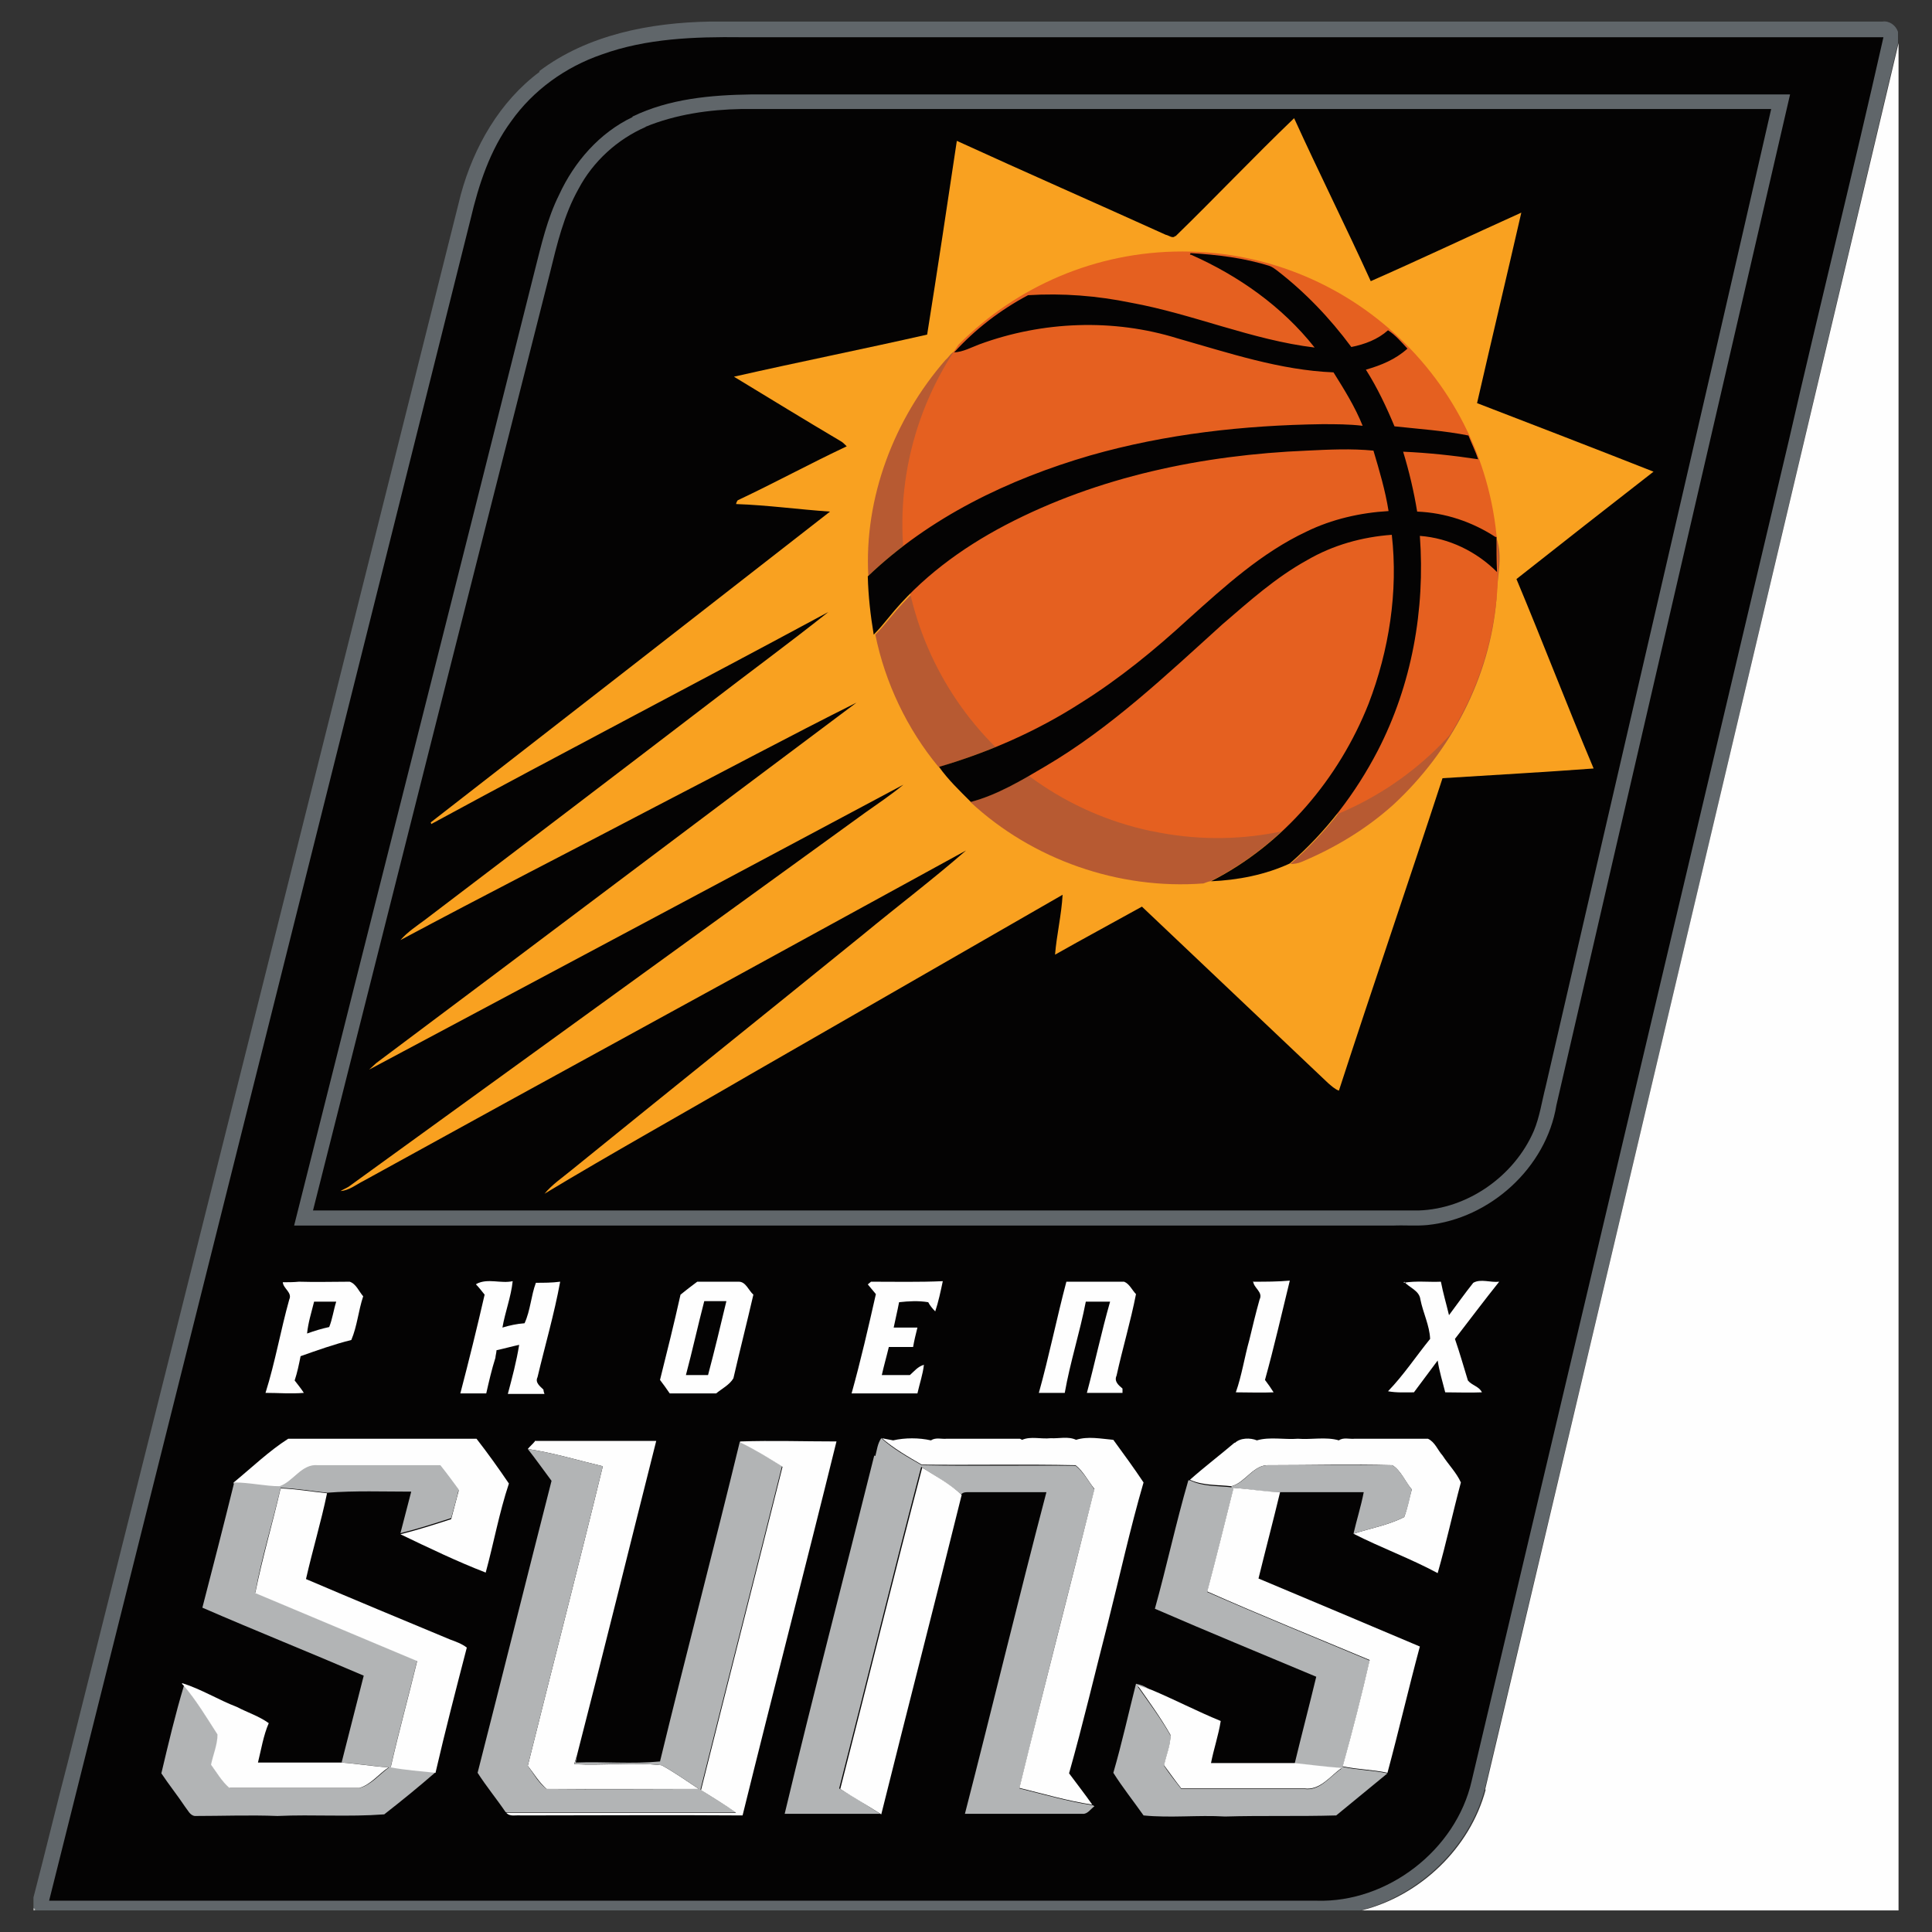 <?xml version="1.0" encoding="utf-8"?>
<!-- Generator: Adobe Illustrator 27.0.0, SVG Export Plug-In . SVG Version: 6.00 Build 0)  -->
<svg version="1.1" id="Layer_1" xmlns="http://www.w3.org/2000/svg" xmlns:xlink="http://www.w3.org/1999/xlink" x="0px" y="0px"
	 viewBox="0 0 358 358" style="enable-background:new 0 0 358 358;" xml:space="preserve">
<rect x="0" y="0" width="358" height="358" fill="#333333" stroke="none"/>
<style type="text/css">
	.st0{fill:#60666A;}
	.st1{fill:#040303;}
	.st2{fill:#FEFEFE;}
	.st3{fill:#F9A120;}
	.st4{fill:#B75A32;}
	.st5{fill:#B2B4B5;}
	.st6{clip-path:url(#SVGID_00000000218528151327591090000004994940459239452039_);}
	.st7{fill:#E56020;}
</style>
<g>
	<path class="st0" d="M99.9,13.2c9-6.8,20.6-9,31.6-9.2c72.4,0,144.9,0,217.3,0c1.3-0.2,2.5,0.7,2.9,1.9V8
		c-25.5,107.9-51,215.8-76.6,323.6c-2.9,10.8-12.2,19.6-23,22.4H6.5v-0.3H6.2v-2.1c2.2-8.4,4.2-16.8,6.4-25.2
		C36.9,229.6,61.1,132.8,85.4,36c2.4-8.8,7.2-17.2,14.6-22.7l0,0L99.9,13.2z"/>
	<path class="st1" d="M111.5,10.1c8.3-3,17.2-3.3,25.9-3.2c70.5,0,141.1,0,211.6,0c-5.6,24.9-11.8,49.7-17.5,74.6
		c-19.6,82.8-39.2,165.7-58.8,248.5c-2.9,12.8-15.6,22.6-28.7,22.2c-78.3,0-156.6,0-234.9,0c26-103.9,52.1-207.7,78.1-311.6
		c1.5-6.4,3.6-12.8,7.5-18.1C98.8,16.7,104.8,12.4,111.5,10.1L111.5,10.1L111.5,10.1z"/>
	<path class="st2" d="M275.2,331.6c25.5-107.9,51-215.8,76.6-323.6v346h-99.5c10.8-2.7,20.1-11.5,23-22.4l0,0H275.2z"/>
	<path class="st0" d="M117.2,21.6c6.8-3.3,14.5-4,22-4.1c64.1,0,128.3,0,192.5,0c-14.4,62.4-28.9,124.8-43.3,187.3
		c-1.9,11.6-12.3,21-23.9,22.2c-2.1,0.2-4.3,0-6.4,0.1c-67.9,0-135.7,0-203.6,0c14.8-59,29.8-118,44.6-177c1.2-4.7,2.3-9.6,4.5-14
		c2.8-6.1,7.5-11.5,13.6-14.4l0,0L117.2,21.6z"/>
	<path class="st1" d="M119.6,23.5c5.6-2.3,11.8-3.2,17.8-3.3c63.6,0,127.2,0,190.8,0c-13.8,60.4-27.9,120.8-41.8,181.2
		c-0.7,2.7-1.1,5.6-2.2,8.2c-3.6,8.3-12.2,14.4-21.3,14.7c-68.3,0-136.6,0-204.9,0c14.6-57.9,29.2-115.8,43.9-173.7
		c1.3-5.3,2.6-10.8,5.3-15.6c2.7-5.1,7.2-9.2,12.5-11.5l0,0L119.6,23.5z"/>
	<path class="st3" d="M217.8,43.8c7.4-7.2,14.5-14.7,22-21.9C244.4,32,249.4,42,254,52.1c9.3-4.1,18.6-8.5,27.9-12.7
		c-2.7,11.8-5.5,23.5-8.2,35.3c10.9,4.2,21.8,8.4,32.7,12.7c-8.5,6.6-16.9,13.2-25.4,19.9c4.9,11.7,9.4,23.5,14.3,35.1
		c-9.3,0.7-18.6,1.2-28,1.8c-6.3,19.3-12.9,38.5-19.2,57.9c-0.8-0.3-1.4-0.9-2-1.4c-11.5-10.9-23-21.8-34.5-32.7
		c-5.4,3-10.8,5.9-16.1,8.9c0.3-3.7,1.2-7.4,1.4-11.1c-19.3,11.1-38.6,22.2-57.9,33.3c-12.7,7.4-25.5,14.5-38.1,22.1
		c1.4-1.7,3.2-2.9,4.9-4.3c18-14.6,36.1-29.1,54.1-43.7c6.3-5.2,12.9-10.2,19.1-15.6c-37.2,20.4-74.4,40.7-111.6,61.2
		c-1.4,0.7-2.7,1.8-4.3,1.9c0.5-0.3,1-0.5,1.5-0.8c31.9-23.1,63.8-46.2,95.7-69.3c2.4-1.7,4.8-3.3,7.1-5.2c-33,17.6-66,35.2-99,52.8
		c0.4-0.4,0.9-0.8,1.3-1.2c29.7-22.2,59.3-44.6,89-66.8c-12.4,6.2-24.7,12.8-37.1,19.2c-15.8,8.3-31.7,16.4-47.4,24.8
		c1.3-1.5,3-2.6,4.6-3.8c17.5-13.3,35-26.6,52.5-40c7.4-5.7,14.9-11.2,22.2-17c-24.5,13.2-49.1,26-73.6,39.3c0,0,0-0.2-0.1-0.3
		c24.7-19.2,49.4-38.4,74-57.6c-5.8-0.4-11.6-1.2-17.4-1.4c0-0.2,0.2-0.6,0.3-0.7c6.8-3.2,13.4-6.8,20.2-10c-0.4-0.4-0.8-0.8-1.2-1
		c-6.6-3.9-13.1-7.9-19.7-11.9c11.9-2.7,23.9-5.1,35.8-7.8c1.9-11.9,3.7-23.9,5.5-35.9c12.9,5.9,25.9,11.6,38.7,17.4
		c0.6,0.1,1.3,0.8,1.8,0.2l0,0V43.8z"/>
	<path class="st4" d="M190.6,54.6c9.1-5.3,19.7-7.7,30.2-7.5c8.8,4,16.9,9.6,22.9,17.2c-11.6-1.4-22.5-6.2-34-8.3
		C203.4,54.8,197,54.3,190.6,54.6L190.6,54.6z"/>
	<path class="st4" d="M236.6,50.1c1.1,0,2.1,0.2,3.1,0.6c6.3,2.5,12.4,5.9,17.5,10.5c-1.9,1.7-4.3,2.6-6.8,3.1
		C246.4,59,241.9,54.2,236.6,50.1L236.6,50.1L236.6,50.1z"/>
	<path class="st4" d="M181.6,63.7c11.7-4.3,24.8-4.8,36.7-1.1c9.5,2.7,19,5.9,28.9,6.3c2,3.2,3.9,6.4,5.4,9.9
		c-2.5-0.2-5-0.3-7.5-0.3c-14.5,0.1-29.1,1.7-43,5.8c-15.1,4.4-29.8,11.5-41.2,22.4c-0.8-14.5,4.8-29.1,14.3-40
		c0.6-0.5,1-1.3,1.7-1.6c1.7-0.1,3.2-0.9,4.7-1.5l0,0V63.7z"/>
	<path class="st4" d="M260.8,64.6L260.8,64.6c4.6,4.7,8.4,10.2,11.2,16.1c-4.5-0.9-9.2-1.2-13.7-1.7c-1.5-3.6-3.2-7.2-5.3-10.5
		C255.8,67.7,258.6,66.6,260.8,64.6L260.8,64.6L260.8,64.6z"/>
	<path class="st4" d="M186.4,97.3c17.2-9,36.6-13,55.9-13.8c4.1-0.2,8.2-0.4,12.3,0c1.1,3.7,2.1,7.4,2.8,11.2
		c-5.3,0.3-10.5,1.5-15.2,3.8c-8.3,3.9-15.2,10.1-21.9,16.2c-6.3,5.7-12.8,11.2-20,15.6c-8.1,5.2-17,9-26.2,11.8h-0.2
		c-5.8-7-9.9-15.6-11.7-24.5c1-1,1.9-2.1,2.8-3.2c5.9-7.2,13.5-12.8,21.6-17.1l0,0H186.4z"/>
	<path class="st4" d="M260,83.7c4.7,0.3,9.3,0.8,13.9,1.4c1.6,4.6,3,9.5,3.1,14.4c-4.3-2.8-9.3-4.5-14.5-4.7
		c-0.6-3.8-1.5-7.5-2.6-11.1l0,0L260,83.7z"/>
	<path class="st4" d="M242.1,103.8c4.8-2.7,10.2-4.3,15.7-4.7c1.2,10.6-0.5,21.4-4.3,31.3c-5.5,13.9-15.7,26.1-29.2,32.9
		c-0.3,0-1,0.3-1.3,0.4c-15.7,1.2-31.7-4.4-43.2-15.1c4.9-1.3,9.4-4,13.8-6.6c12.2-7.1,22.4-16.9,32.8-26.3
		C231.3,111.4,236.3,107,242.1,103.8L242.1,103.8L242.1,103.8z"/>
	<path class="st4" d="M263.1,99.4c5.4,0.5,10.5,2.9,14.3,6.7c0-2.1,0-4.3-0.1-6.4c1.3,3.7,0,7.5,0,11.3
		c-1.2,14.5-8.4,28.2-19.1,38.1c-5,4.5-10.8,8-17,10.6c-0.7,0.3-1.4,0.4-2.1,0.4c6.7-5.8,12.2-13,16.3-20.9
		C261.7,127,264.3,113.1,263.1,99.4L263.1,99.4L263.1,99.4z"/>
	<path class="st2" d="M52.4,237.6c1,0,2,0,3-0.1c3.1,0.1,6.3,0,9.4,0c1.2,0.4,1.7,1.8,2.5,2.7c-0.9,2.7-1.1,5.5-2.2,8.1
		c-3.2,0.8-6.3,1.9-9.4,3c-0.3,1.5-0.6,3-1.1,4.5c0.6,0.8,1.2,1.5,1.7,2.3c-2.4,0.2-4.7,0-7.1,0c1.8-5.7,2.8-11.6,4.4-17.3
		C54.2,239.5,52.5,238.8,52.4,237.6C52.4,237.6,52.4,237.6,52.4,237.6z"/>
	<path class="st2" d="M88.3,237.9c2.1-1.1,4.5,0,6.7-0.5c-0.3,2.9-1.4,5.7-1.9,8.6c1.3-0.4,2.7-0.7,4.1-0.8c1.1-2.4,1.2-5.1,2.1-7.5
		c1.5,0,3,0,4.5-0.2c-1.1,6-2.8,11.8-4.2,17.7c-0.5,1,0.5,1.7,1.1,2.3c0,0.2,0.1,0.6,0.2,0.8c-2.3,0-4.5,0-6.8,0
		c0.8-3,1.6-6,2.1-9.1c-1.4,0.3-2.8,0.7-4.2,1c0,0.4-0.2,1.1-0.2,1.4c-0.7,2.2-1.2,4.4-1.7,6.6c-1.6,0-3.2,0-4.8,0
		c1.6-6.1,3.1-12.2,4.5-18.3c-0.5-0.6-1-1.3-1.6-1.9l0,0L88.3,237.9z"/>
	<path class="st2" d="M126.1,239.9c1-0.8,2-1.6,3.1-2.4c2.6,0,5.1,0,7.7,0c1.3,0,1.8,1.6,2.7,2.4c-1.2,5.2-2.5,10.3-3.7,15.5
		c-0.7,1.2-2.1,1.9-3.2,2.8c-2.9,0-5.7,0-8.6,0c-0.6-0.9-1.2-1.7-1.8-2.5C123.6,250.5,124.9,245.3,126.1,239.9L126.1,239.9
		L126.1,239.9z"/>
	<path class="st2" d="M161.4,237.5c4.4,0,8.9,0.1,13.3-0.1c-0.4,1.9-0.8,3.8-1.4,5.6c-0.5-0.5-1-1.1-1.3-1.7c-1.8-0.3-3.6-0.2-5.4,0
		c-0.3,1.6-0.7,3.2-1,4.7c1.5,0,2.9,0,4.4,0c-0.3,1.2-0.6,2.4-0.8,3.6c-1.5,0-3,0-4.5,0c-0.4,1.7-0.9,3.4-1.3,5.2c1.7,0,3.5,0,5.2,0
		c0.8-0.7,1.5-1.6,2.6-1.9c-0.2,1.8-0.8,3.5-1.2,5.3c-4.1,0-8.1,0-12.2,0c1.7-6.1,3.1-12.2,4.5-18.4c-0.5-0.6-1-1.2-1.5-1.8
		L161.4,237.5L161.4,237.5L161.4,237.5z"/>
	<path class="st2" d="M197.5,237.5c3.6,0,7.2,0,10.8,0c1,0.4,1.5,1.6,2.2,2.3c-1,5.1-2.5,10.1-3.6,15.1c-0.5,1.1,0.4,1.8,1.1,2.4
		c0,0.2,0,0.6,0,0.8c-2.2,0-4.4,0-6.6,0c1.5-5.6,2.7-11.3,4.3-16.9c-1.5,0-3,0-4.5,0c-1.1,5.7-2.9,11.2-3.9,16.9c-1.6,0-3.2,0-4.8,0
		c1.9-6.8,3.3-13.8,5.1-20.6l0,0L197.5,237.5z"/>
	<path class="st2" d="M232.3,237.5c2.2,0,4.5,0,6.7-0.2c-1.5,6.1-2.9,12.3-4.6,18.4c0.6,0.8,1.1,1.5,1.6,2.3c-2.3,0.1-4.6,0-7,0
		c1.1-3.1,1.6-6.5,2.5-9.7c0.6-2.5,1.2-5,1.9-7.5c0.7-1.4-1.1-2.1-1.2-3.4l0,0L232.3,237.5z"/>
	<path class="st2" d="M260.1,237.7c2.3-0.4,4.6-0.1,6.9-0.2c0.4,2.1,1,4.1,1.5,6.2c1.5-2,2.9-4,4.5-6c1.4-0.8,3.2,0,4.8-0.2
		c-2.8,3.5-5.5,7.1-8.2,10.6c0.9,2.6,1.6,5.1,2.4,7.7c0.7,0.9,2.1,1.1,2.6,2.2c-2.3,0.1-4.5,0-6.8,0c-0.5-2-1.1-3.9-1.4-5.9
		c-1.5,2-3,4-4.4,5.9c-1.6,0-3.2,0.1-4.8-0.2c2.9-3,5.2-6.5,7.8-9.7c-0.1-2.5-1.3-4.8-1.8-7.3c-0.2-1.7-2.1-2.2-3-3.3l0,0
		L260.1,237.7z"/>
	<path class="st1" d="M130.5,241.1c1.4,0,2.7,0,4.1,0c-1.1,4.6-2.2,9.2-3.4,13.7c-1.4,0-2.7,0-4.1,0
		C128.3,250.3,129.3,245.7,130.5,241.1L130.5,241.1z"/>
	<path class="st1" d="M58.2,241.2c1.4,0,2.7,0,4.1,0c-0.5,1.6-0.7,3.2-1.3,4.7c-1.4,0.3-2.7,0.7-4.1,1.2
		C57.1,245.1,57.7,243.2,58.2,241.2L58.2,241.2L58.2,241.2z"/>
	<path class="st2" d="M43.3,274.7c3.3-2.7,6.5-5.8,10.1-8.1c11.6,0,23.3,0,34.9,0c2.1,2.7,4.1,5.5,6,8.3c-1.8,5.4-2.8,11-4.3,16.5
		c-5.4-2.1-10.6-4.6-15.8-7.1c3.2-0.8,6.3-1.8,9.4-2.8c0.5-1.8,0.9-3.5,1.4-5.3c-1.1-1.5-2.2-3-3.4-4.5c-7.6,0-15.2,0-22.7,0
		c-3-0.4-4.5,2.9-7.1,3.9c-2.9,0-5.7-0.7-8.5-0.7l0,0L43.3,274.7z"/>
	<path class="st2" d="M99.1,267c7.5,0,15,0,22.5,0c-4.9,19.4-9.7,38.9-14.7,58.3c-0.2,0.5-0.3,1-0.5,1.6c5.4,0.3,10.8-0.4,16.2,0.2
		c2.4,1.3,4.6,2.9,6.9,4.4c-9.4,0-18.8,0-28.2,0c-1.4-1.2-2.4-2.9-3.5-4.3c4.6-18.5,9.4-37,13.9-55.5c-4.6-1.1-9.2-2.5-13.9-3.2
		c0.4-0.5,0.9-0.9,1.3-1.4l0,0V267z"/>
	<path class="st5" d="M137.1,267.1L137.1,267.1c2.7,1.4,5.3,2.9,7.8,4.6c-5,20-10.1,39.9-15.1,59.9c2.1,1.4,4.4,2.7,6.5,4.2
		c-14.2,0-28.4,0-42.6,0c-1.7-2.5-3.6-4.8-5.2-7.3c4.6-18,9.1-36.1,13.7-54.1c-1.5-2-2.9-4-4.4-5.9c4.7,0.7,9.3,2.1,13.9,3.2
		c-4.5,18.5-9.3,37-13.9,55.5c1.1,1.5,2,3.2,3.5,4.3c9.4,0.1,18.8,0,28.2,0c-2.3-1.5-4.5-3.1-6.9-4.4c-5.4-0.6-10.8,0-16.2-0.2
		c0.2-0.5,0.3-1,0.5-1.6c0,0.3-0.2,1-0.2,1.3c5.2-0.2,10.4,0.3,15.6-0.2C127.1,306.6,132.3,286.9,137.1,267.1L137.1,267.1
		L137.1,267.1z"/>
	<path class="st2" d="M137.2,267.1c5.9-0.2,11.8,0,17.8,0c-5.7,23.1-11.7,46.2-17.4,69.3c-13.7-0.1-27.4,0-41.1,0
		c-0.9-0.1-2,0.3-2.7-0.5c14.2,0,28.4,0,42.6,0c-2.1-1.5-4.3-2.8-6.5-4.2c5-20,10.1-39.9,15.1-59.9c-2.5-1.6-5.1-3.2-7.8-4.5l0,0
		V267.1z"/>
	<path class="st5" d="M162.2,269.8c0.3-1.1,0.4-2.3,1.1-3.3c2.2,2,4.9,3.5,7.5,5c9.5,0.2,19,0,28.5,0.1c1.5,1.2,2.4,2.9,3.5,4.4
		c-4.7,18.5-9.4,36.9-13.9,55.4c4.5,1.1,8.9,2.4,13.5,3.1c0.1,0,0.3,0.1,0.4,0.2c-0.7,0.5-1.3,1.5-2.2,1.4c-7.3,0-14.5,0-21.8,0
		c5.1-19.8,9.9-39.8,15.1-59.6c-4.8,0-9.6,0-14.5,0c-0.5,0-0.9,0-1.3,0.4c-2.2-2-4.9-3.4-7.4-5.1c-5.2,19.8-10.1,39.8-15.2,59.6
		c2.6,1.5,5.1,3.1,7.6,4.7c-5.9,0-11.8,0-17.7,0c5.3-22.2,11.1-44.3,16.6-66.4l0,0L162.2,269.8z"/>
	<path class="st2" d="M163.4,266.5c0.5,0.1,1.6,0.3,2.1,0.4c2.2-0.5,4.8-0.5,7,0c0.9-0.6,2-0.2,2.9-0.3c4.5,0,9.1,0,13.6,0l0.4,0.2
		c1.6-0.7,3.5-0.1,5.3-0.3c1.5,0.1,3.2-0.4,4.7,0.3c2.2-0.7,4.6-0.2,6.9,0c1.9,2.6,3.8,5.2,5.6,7.9c-2.5,8.6-4.4,17.3-6.6,26
		c-2.4,9.3-4.6,18.7-7.2,27.9c1.4,1.9,2.9,3.8,4.3,5.8c-4.6-0.7-9-2-13.5-3.1c4.5-18.5,9.3-36.9,13.9-55.4c-1.2-1.5-2-3.2-3.5-4.4
		c-9.5-0.2-19,0-28.5-0.1c-2.6-1.5-5.2-3-7.5-5l0,0L163.4,266.5z"/>
	<path class="st2" d="M228.8,267.4c1-1,2.9-1,4.1-0.5c2.4-0.7,5.1-0.1,7.6-0.3c2.5,0.2,5.2-0.4,7.6,0.3c0.8-0.6,2-0.2,2.9-0.3
		c4.5,0,9.1,0,13.6,0c1.3,0.6,1.8,2.1,2.7,3.1c1.1,1.7,2.6,3.2,3.4,5c-1.5,5.6-2.7,11.2-4.3,16.8c-5-2.7-10.5-4.7-15.6-7.3
		c3.1-1,6.5-1.6,9.4-3.1c0.6-1.6,0.9-3.4,1.4-5.1c-1.2-1.4-2-3.5-3.6-4.5c-7.6-0.2-15.2,0-22.8,0c-2.9-0.2-4.4,3.2-7,3.9
		c-2.6-0.3-5.3-0.1-7.7-1.2c2.7-2.4,5.6-4.6,8.3-6.9l0,0V267.4z"/>
	<path class="st5" d="M51.8,275.4c2.6-0.9,4.1-4.2,7.1-3.9c7.6,0,15.2,0,22.7,0c1.2,1.5,2.3,3,3.4,4.5c-0.4,1.8-0.9,3.5-1.4,5.3
		c-3.1,1-6.2,2-9.4,2.8c0.7-2.6,1.3-5.1,2-7.7c-5.2,0-10.4-0.2-15.6,0.2c-2.9-0.3-5.7-0.8-8.6-0.9c-1.5,6.5-3.5,12.8-4.7,19.4
		c10,4.2,20,8.4,30,12.6c-1.6,6.6-3.4,13.1-4.9,19.7c2.8,0.4,5.5,0.7,8.3,1c-3.1,2.7-6.3,5.3-9.5,7.8c-6.6,0.5-13.2,0-19.8,0.3
		c-5.1-0.2-10.2,0-15.3,0c-0.9-0.1-1.3-1.1-1.8-1.7c-1.4-2.1-3-4.1-4.4-6.2c1.3-5.5,2.6-11,4.2-16.3c2.4,2.8,4.3,6,6.3,9.1
		c0,1.9-0.8,3.8-1.2,5.6c1.1,1.5,2,3.1,3.4,4.3c8,0,16.1,0,24.1,0c2.1-0.6,3.6-2.5,5.4-3.8c-2.9-0.2-5.8-0.7-8.8-0.9
		c1.4-5.4,2.7-10.7,4.1-16.1c-10-4.3-20-8.3-29.9-12.6c2-7.7,4-15.5,5.9-23.2c2.9,0,5.7,0.7,8.5,0.7l0,0L51.8,275.4z"/>
	<path class="st5" d="M228.2,275.4c2.6-0.6,4.1-4.1,7-3.9c7.6,0,15.2,0,22.8,0c1.6,1,2.4,3,3.6,4.5c-0.4,1.7-0.7,3.4-1.4,5.1
		c-2.9,1.5-6.3,2.1-9.4,3.1c0.6-2.6,1.4-5.1,1.9-7.7c-5.2,0-10.3,0-15.5,0c-2.9,0-5.8-0.6-8.6-0.8c-1.6,6.4-3.2,12.9-4.9,19.3
		c10,4.4,20.1,8.5,30.1,12.7c-1.5,6.6-3.2,13.2-5,19.7c2.7,0.6,5.5,0.6,8.3,1.2c-3.2,2.6-6.3,5.2-9.5,7.8c-6.9,0.2-13.7,0-20.6,0.2
		c-5-0.3-10.1,0.3-15.1-0.2c-1.9-2.7-3.9-5.2-5.6-7.9c1.6-5.5,2.8-11,4.2-16.5c1,0.2,2,0.6,2.8,1.3c-0.6-0.2-1.9-0.6-2.5-0.8
		c2.1,3,4.3,5.9,6.1,9.1c0,1.9-0.8,3.7-1.2,5.6c1,1.5,2.1,2.9,3.2,4.3c7.6,0,15.2,0,22.8,0c2.9,0.4,4.7-2.3,6.9-3.8
		c-2.9-0.2-5.8-0.6-8.7-0.9c1.3-5.4,2.7-10.7,4-16.1c-10-4.2-20-8.3-29.9-12.6c2.2-7.9,3.9-15.9,6.2-23.8h0.3c2.4,1.2,5.2,1,7.7,1.3
		l0,0L228.2,275.4z"/>
	<path class="st2" d="M170.8,271.9c2.5,1.6,5.2,3,7.4,5.1c-4.9,19.8-10,39.5-14.9,59.2c-2.5-1.6-5.1-3.1-7.6-4.7
		c5.1-19.9,10-39.8,15.2-59.6l0,0H170.8z"/>
	<path class="st2" d="M52,275.8c2.9,0.1,5.7,0.6,8.6,0.9c-1.1,5.3-2.7,10.6-3.9,15.9c8.9,3.8,17.8,7.5,26.7,11.2
		c1.1,0.4,2.2,0.8,3.1,1.5c-2,7.7-4,15.4-5.8,23.2c-2.8-0.3-5.6-0.5-8.3-1c1.5-6.6,3.3-13.1,4.9-19.7c-10-4.2-20-8.4-30-12.6
		C48.6,288.7,50.5,282.3,52,275.8L52,275.8z"/>
	<path class="st2" d="M228.6,275.7c2.9,0.2,5.7,0.7,8.6,0.8c-1.3,5.4-2.7,10.7-4,16c10,4.2,20,8.4,29.9,12.6
		c-2.1,7.8-3.9,15.6-6,23.4c-2.7-0.6-5.5-0.6-8.3-1.2c1.8-6.5,3.5-13.1,5-19.7c-10-4.2-20.2-8.3-30.1-12.7
		c1.7-6.4,3.3-12.9,4.9-19.3l0,0V275.7z"/>
	<path class="st2" d="M33.8,311.9c3.5,1.1,6.7,3.1,10.1,4.4c1.9,1,4.1,1.7,5.9,3c-1,2.3-1.4,4.9-2,7.3c5.1,0,10.3,0,15.4,0
		c2.9,0.2,5.8,0.7,8.8,0.9c-1.8,1.2-3.3,3.2-5.4,3.8c-8,0-16.1,0-24.1,0c-1.4-1.2-2.3-2.8-3.4-4.3c0.4-1.9,1.2-3.7,1.2-5.6
		c-2-3.1-3.9-6.3-6.3-9.1l-0.3-0.3l0,0L33.8,311.9z"/>
	<path class="st2" d="M210.8,312.3c0.6,0.2,1.9,0.6,2.5,0.8c4.3,1.8,8.5,4,12.9,5.8c-0.4,2.6-1.3,5.2-1.8,7.8c5.2,0,10.3,0,15.5,0
		c2.9,0.3,5.8,0.7,8.7,0.9c-2.1,1.5-4,4.2-6.9,3.8c-7.6,0-15.2,0-22.8,0c-1.1-1.4-2.1-2.8-3.2-4.3c0.4-1.9,1.2-3.7,1.2-5.6
		C215.1,318.3,212.9,315.3,210.8,312.3L210.8,312.3L210.8,312.3z"/>
	<polygon class="st5" points="6.2,353.6 6.5,353.7 6.5,354 6.2,354 6.2,353.6 	"/>
	<g>
		<defs>
			<path id="SVGID_1_" d="M160.6,105.1c0,32.3,26.2,58.5,58.5,58.5s58.5-26.2,58.5-58.5s-26.2-58.5-58.5-58.5
				S160.6,72.8,160.6,105.1"/>
		</defs>
		<clipPath id="SVGID_00000133495040862519839700000011197380386951091105_">
			<use xlink:href="#SVGID_1_"  style="overflow:visible;"/>
		</clipPath>
		<g style="clip-path:url(#SVGID_00000133495040862519839700000011197380386951091105_);">
			<path class="st7" d="M213.4,154c31.4,6.7,62.4-13.3,69-44.8c6.7-31.4-13.3-62.4-44.8-69.1c-31.4-6.7-62.3,13.3-69.1,44.8
				c-6.7,31.4,13.3,62.4,44.8,69.1"/>
		</g>
	</g>
	<path class="st1" d="M220.6,46.9c5,0.3,10,0.9,14.7,2.4c0.5,0.2,0.9,0.5,1.3,0.8c5.2,4,9.8,8.8,13.8,14.2c2.5-0.5,4.9-1.4,6.8-3.1
		c1.4,0.9,2.5,2.2,3.6,3.4c-2.2,2-4.9,3.1-7.7,3.9c2.1,3.3,3.8,6.9,5.3,10.5c4.6,0.5,9.2,0.8,13.7,1.7c0.6,1.5,1.3,2.9,1.8,4.4
		c-4.6-0.7-9.3-1.2-13.9-1.4c1.1,3.6,2,7.4,2.6,11.1c5.2,0.2,10.2,1.9,14.5,4.7h0.2c0,2.3,0,4.4,0.1,6.5c-3.8-3.8-8.9-6.3-14.3-6.7
		c1,13.7-1.5,27.6-7.8,39.8c-4.1,7.9-9.6,15.1-16.3,20.9c-4.5,2.1-9.7,3.1-14.6,3.3c13.4-6.8,23.7-19,29.2-32.9
		c3.8-9.9,5.5-20.8,4.3-31.3c-5.5,0.4-10.9,1.9-15.7,4.7c-5.8,3.2-10.7,7.6-15.7,11.9c-10.4,9.4-20.7,19.2-32.8,26.3
		c-4.4,2.6-8.9,5.3-13.8,6.6c-2.1-2.1-4.2-4.1-5.9-6.5c9.2-2.7,18.1-6.6,26.2-11.8c7.2-4.5,13.8-9.9,20-15.6
		c6.8-6.1,13.6-12.3,21.9-16.2c4.7-2.3,10-3.5,15.2-3.8c-0.6-3.8-1.7-7.5-2.8-11.2c-4.1-0.4-8.2-0.2-12.3,0
		c-19.3,0.8-38.7,4.8-55.9,13.8c-8.2,4.3-15.8,9.9-21.6,17.1c-0.9,1.1-1.8,2.2-2.8,3.2c-0.6-3.6-1-7.1-1.1-10.8
		c11.5-11,26.1-18,41.2-22.4c14-4,28.5-5.6,43-5.8c2.5,0,5,0,7.5,0.3c-1.4-3.5-3.4-6.7-5.4-9.9c-9.9-0.4-19.4-3.6-28.9-6.3
		c-11.9-3.7-25-3.2-36.7,1.1c-1.6,0.6-3,1.4-4.7,1.5c3.9-4.3,8.6-7.9,13.7-10.6c6.4-0.4,12.8,0.1,19.1,1.4c11.5,2.1,22.4,6.9,34,8.3
		c-6-7.6-14.1-13.3-22.9-17.2h-0.2L220.6,46.9z"/>
</g>
</svg>
